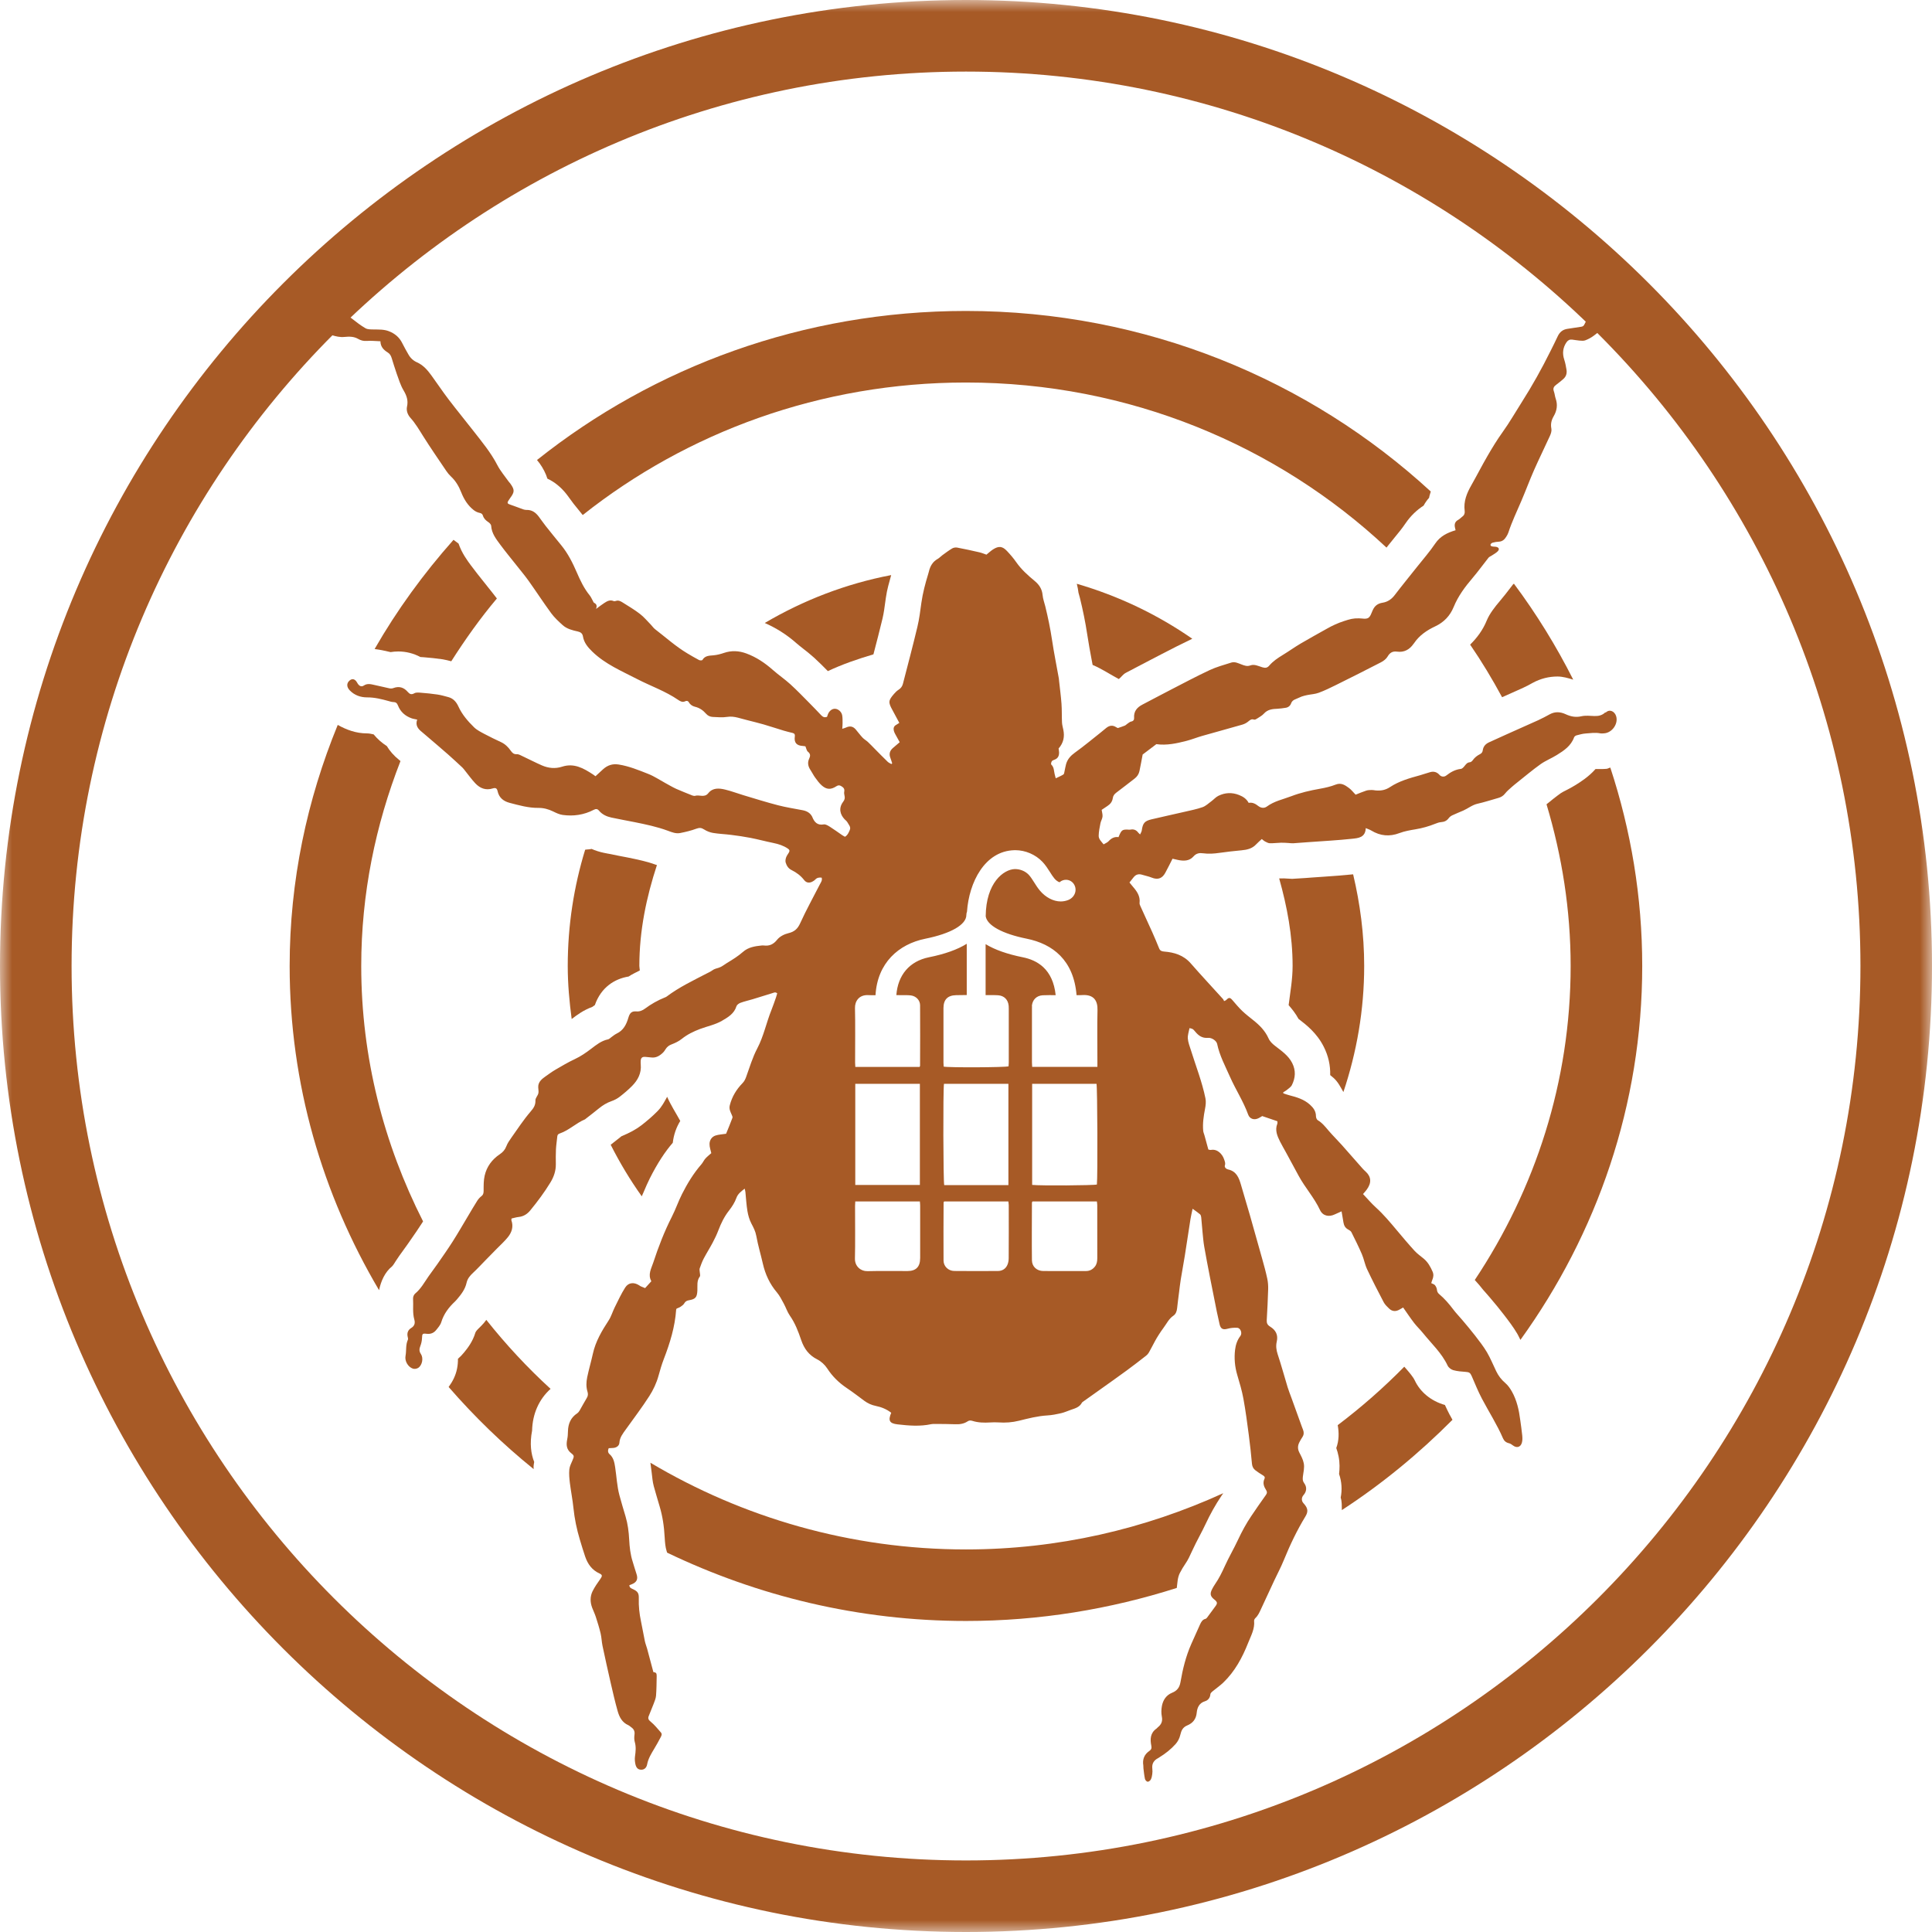 <svg height="80" viewBox="0 0 80 80" width="80" xmlns="http://www.w3.org/2000/svg" xmlns:xlink="http://www.w3.org/1999/xlink"><mask id="a" fill="#fff"><path d="m0 0h80v80h-80z" fill="#fff" fill-rule="evenodd"/></mask><g fill="#a75a26" fill-rule="evenodd"><path d="m26.912 48.785c.305-.608.635-1.111.946-1.464.04-.344.15-.645.31-.905-.182-.333-.39-.65-.543-1-.114.2-.206.399-.402.598-.205.208-.43.4-.66.579-.223.172-.485.313-.828.456l-.409.323-.039.03c.377.746.806 1.459 1.287 2.135.028-.065.059-.129.086-.195.08-.19.161-.378.252-.558"/><path d="m44.659 24.547.058.212c.123.501.227 1.006.304 1.518.052.353.119.704.184 1.055l.038.201c.381.161.721.391 1.084.585.106-.081.169-.194.294-.259l.522-.274.616-.322.362-.188c.414-.214.829-.427 1.249-.626-1.444-1.002-3.055-1.774-4.782-2.276.034.131.056.258.07.373"/><path d="m56.029 36.204c-.411.042-.824.072-1.236.1l-.518.036-.207.016-.563.035c-.03 0-.311-.017-.34-.019l-.197.002c.326 1.161.556 2.36.556 3.624 0 .556-.098 1.085-.164 1.623.143.165.287.344.409.569.315.242.754.577 1.045 1.154.19.375.278.773.266 1.173.048.037.095.077.142.119.192.174.287.382.405.583.551-1.643.861-3.395.861-5.222 0-1.308-.169-2.574-.458-3.794"/><path d="m23.674 42.194c.208-.158.472-.361.851-.5.03-.022.065-.048.106-.075.26-.741.82-1.089 1.399-1.183.145-.098.307-.17.463-.252-.001-.063-.019-.122-.019-.185 0-1.467.294-2.855.728-4.178-.018-.007-.046-.014-.063-.02-.34-.126-.729-.209-1.165-.297l-.349-.067c-.21-.04-.418-.08-.624-.124-.179-.038-.347-.092-.504-.161-.087.022-.179.017-.267.033-.467 1.524-.721 3.14-.721 4.815 0 .746.067 1.475.163 2.195"/><path d="m20.38 24.531-.159-.199-.213-.268c-.163-.203-.325-.407-.512-.658-.15-.203-.37-.498-.509-.898-.093-.071-.149-.111-.208-.155-1.238 1.395-2.339 2.904-3.267 4.522.115.016.232.033.317.051l.343.076c.107-.017.214-.026.321-.026.324 0 .635.08.914.23.054.003.11.007.13.008.266.022.532.048.796.087.111.017.236.052.353.081.577-.904 1.197-1.78 1.889-2.6-.064-.084-.128-.169-.195-.251"/><path d="m27.696 32.532.004-.006h-.004z"/><path d="m65.673 30.397-.004-.004v.004z"/><path d="m22.625 21.812-.004.004.004-.002z"/><path d="m16.233 52.439c.062-.064.104-.145.153-.219l.143-.213.194-.269.163-.227.124-.179c.162-.233.324-.466.477-.706.01-.017.02-.035.031-.052-1.623-3.199-2.56-6.778-2.56-10.574 0-2.989.592-5.841 1.625-8.486l-.048-.04c-.233-.187-.399-.383-.517-.58-.208-.134-.392-.297-.547-.485-.103-.025-.198-.041-.278-.041-.442 0-.841-.145-1.208-.351-1.27 3.094-1.991 6.456-1.991 9.983 0 4.885 1.359 9.46 3.702 13.424.08-.381.24-.743.534-.983"/><path d="m60.035 58.596c-.072-.137-.139-.277-.204-.419-.576-.162-1.024-.54-1.244-1.008-.078-.167-.25-.362-.439-.577-.856.871-1.775 1.679-2.756 2.42.056.313.056.632-.06.948.038.104.071.22.096.347.054.274.045.514.02.728.11.316.132.653.067.977.054.169.044.344.048.518 1.665-1.083 3.193-2.345 4.581-3.739-.035-.065-.073-.129-.107-.195"/><path d="m48.865 65.117c.065-.125.137-.249.217-.363.111-.161.192-.336.273-.517.1-.219.211-.434.323-.648.08-.152.159-.304.233-.462.207-.442.424-.828.661-1.178l.08-.119c-3.238 1.478-6.841 2.329-10.654 2.329-4.791 0-9.257-1.328-13.066-3.59.021.144.038.282.054.419.022.184.036.37.085.551.071.259.148.516.243.838.117.392.184.804.21 1.298.01.181.026.386.078.545l.022.072c3.737 1.794 7.928 2.829 12.374 2.829 3.05 0 5.98-.491 8.73-1.368.03-.213.025-.425.136-.636"/><path d="m33.252 26.856c.158.123.313.246.462.381.195.177.381.365.566.552.604-.285 1.238-.501 1.887-.694.128-.494.258-.987.376-1.482.054-.229.084-.464.116-.699l.022-.156c.05-.362.14-.645.221-.945-1.879.359-3.639 1.043-5.235 1.983.456.202.891.466 1.312.838.088.078.182.15.275.223z"/><path d="m39.999 77.037c-20.42 0-37.035-16.615-37.035-37.038 0-20.42 16.615-37.035 37.035-37.035 20.423 0 37.038 16.615 37.038 37.035 0 20.423-16.615 37.038-37.038 37.038m-39.999-37.038c0 22.058 17.943 40.001 39.999 40.001 22.058 0 40.001-17.943 40.001-40.001 0-22.055-17.943-39.999-40.001-39.999-22.055 0-39.999 17.943-39.999 39.999z" mask="url(#a)"/><path d="m66.52 31.835c-.069.006-.142.01-.213.01h-.091c-.045 0-.098 0-.149-.001-.295.333-.628.538-.846.674-.126.077-.256.147-.388.214-.069.036-.142.068-.207.114-.202.144-.395.301-.588.458.638 2.129.999 4.37.999 6.695 0 4.789-1.469 9.244-3.97 13.003.094.108.187.203.284.33.043.059.094.111.142.166l.175.201.097.115c.161.19.321.381.509.627.198.257.395.517.557.792.047.08.082.166.126.249 3.169-4.395 5.044-9.728 5.044-15.483 0-2.863-.468-5.621-1.321-8.214-.056.009-.101.046-.159.051"/><path d="m65.143 28.141c-.705-1.395-1.523-2.723-2.455-3.972-.011.007-.026.022-.036.029l-.094.122c-.149.195-.299.388-.457.574-.201.237-.422.517-.537.798-.159.391-.401.718-.689 1.001.481.7.919 1.429 1.323 2.177l.1-.044.777-.348c.127-.058.249-.125.396-.205.32-.173.663-.26 1.02-.26.219 0 .435.063.652.13"/><path d="m22.343 19.183c.15.212.258.424.324.637.275.128.557.337.812.67l.153.208.12.162.377.467c4.323-3.427 9.851-5.488 15.869-5.488 6.766 0 12.903 2.614 17.414 6.836l.097-.122.234-.29c.156-.19.312-.379.448-.58.226-.335.49-.574.758-.747.062-.116.137-.224.227-.324.013-.095.048-.171.069-.26-5.023-4.62-11.792-7.476-19.248-7.476-6.737 0-12.924 2.319-17.761 6.172.035.043.083.102.106.135"/><path d="m22.094 60.718c.006-.064.014-.124.026-.182-.132-.332-.192-.759-.087-1.298.016-.697.288-1.3.765-1.728-.965-.883-1.851-1.838-2.661-2.857-.028.035-.068.092-.092.119-.036.043-.155.17-.197.208-.094.088-.15.158-.163.202-.116.386-.334.654-.464.815-.078.098-.165.187-.258.267.001.137-.01.275-.038.412-.056.281-.184.532-.348.756 1.069 1.231 2.245 2.371 3.521 3.401.001-.042-.008-.071-.004-.114"/><path d="m45.421 49.048c-.137.039-2.34.054-2.682.016v-4.186h2.665c.038.144.051 3.872.016 4.17zm-.085 3.401c-.094.118-.216.182-.369.182-.589-0-1.178.003-1.767-.001-.266-.002-.466-.18-.47-.444-.009-.621-.002-1.764-0-2.386 0-.012.009-.023.02-.05h2.67c.006.06.015.11.015.16.001.557 0 1.635.001 2.192 0.0.126-.019.246-.1.347zm-2.609-10.788c.021-.259.189-.433.449-.449.174-.01.35-.004.525-.005.004-0.0.008 0 .012-0-.114-1.093-.776-1.451-1.36-1.568-.645-.13-1.161-.312-1.541-.544v2.11c.017.001.033.001.05.001.156.002.312-.005.467.006.253.017.414.183.438.436.004.039.004.078.004.117 0.0.558 0 1.681-0 2.239-0.0.051-.006.102-.009.15-.141.046-2.454.057-2.686.013-.003-.054-.009-.11-.009-.167-.001-.564-.001-1.694-0-2.258.001-.351.172-.526.522-.534.147-.003.295-.004.442-.006v-2.122c-.382.238-.906.426-1.564.558-.81.163-1.29.74-1.351 1.568.094-0.0.185-0.0.275.001.11.001.221-.002.33.012.211.028.376.195.378.406.006.648.001 1.862-.001 2.51 0 .011-.01.022-.022.045h-2.659c-.004-.065-.009-.122-.009-.178-.001-.564.011-1.694-.005-2.258-.008-.288.171-.555.541-.538.101.005.203.004.309.003.076-1.332.952-2.114 2.06-2.338 1.066-.215 1.702-.583 1.702-.984 0-.048.009-.094.026-.139.085-1.207.731-2.51 1.959-2.543.001-0.0.038-.001.04-.001.419 0 .84.181 1.127.484.127.135.218.278.314.428.059.095.116.185.182.263.061.073.143.132.211.154.007-.007.015-.013.023-.02.068-.053.154-.083.241-.083.122 0 .234.055.309.151.082.107.11.243.074.374-.038.14-.147.258-.292.314-.099.038-.203.058-.307.058-.303 0-.624-.167-.859-.446-.096-.115-.171-.232-.245-.351-.073-.115-.142-.223-.218-.305-.142-.15-.35-.239-.576-.239h-.001c-.462.013-1.197.561-1.207 1.956.057.378.691.725 1.696.927 1.079.217 1.949.888 2.066 2.339.078.001.156.001.233-.004.492-.032.645.243.634.626-.016.518-.004 1.603-.004 2.122v.224h-2.701c-.004-.067-.009-.124-.009-.181-.001-.558-0-1.681-0-2.239 0-.032-.001-.065.002-.097zm-3.639 3.218h2.668v4.193h-2.658c-.041-.135-.051-3.955-.01-4.193zm2.68 7.223c-.001.094-.018.196-.057.281-.073.16-.213.245-.389.246-.603.004-1.205.005-1.808-.001-.243-.002-.441-.188-.444-.428-.007-.629 0-1.779.002-2.408 0-.011.011-.022.023-.043h2.659c.006.059.016.109.016.159.001.558.003 1.637-.002 2.194zm-6.353-3.035h2.675v-4.189h-2.675zm2.686 3.035c-.001.355-.172.528-.521.529-.551.002-1.102-.01-1.652.005-.274.008-.538-.188-.527-.533.016-.551.004-1.623.005-2.174 0-.057.006-.114.009-.179h2.675c.005.066.012.122.012.178.001.551.002 1.624 0 2.174zm28.368-22.603c-.124.121-.276.156-.446.15-.181-.007-.37-.029-.542.01-.238.055-.443.011-.655-.087-.213-.098-.433-.114-.65.003-.159.086-.318.173-.483.248-.424.193-.85.379-1.275.57-.252.113-.504.229-.756.343-.145.066-.243.169-.264.333-.01.076-.047.125-.12.162-.115.058-.216.137-.293.246-.027.039-.077.083-.12.086-.116.008-.165.088-.227.163-.039.047-.093.107-.145.112-.236.026-.427.134-.608.276-.086.067-.208.053-.276-.025-.106-.12-.235-.158-.384-.118-.143.038-.282.092-.425.131-.431.118-.865.24-1.24.488-.195.129-.388.16-.605.139-.051-.005-.103-.019-.154-.017-.076.002-.156.002-.227.025-.15.049-.296.112-.441.169-.103-.105-.179-.207-.277-.278-.16-.117-.319-.231-.55-.139-.208.083-.433.132-.654.172-.402.071-.797.161-1.179.307-.342.131-.708.202-1.012.427-.113.083-.247.067-.362-.023-.115-.09-.237-.157-.394-.127-.09-.166-.225-.257-.397-.325-.299-.118-.584-.101-.861.035-.107.053-.19.153-.289.225-.119.087-.231.197-.366.244-.243.085-.499.134-.75.193-.453.105-.907.202-1.36.31-.292.069-.362.161-.405.467-.007.049-.04.094-.068.158-.042-.04-.063-.055-.078-.075-.081-.111-.188-.152-.323-.124-.037.008-.077.001-.115-.001-.201-.007-.247.02-.331.201-.016.034-.029.069-.047.111-.174-.025-.301.049-.413.171-.05.054-.128.082-.204.128-.093-.117-.206-.215-.204-.356.003-.173.04-.347.073-.518.018-.094.077-.182.086-.276.009-.091-.023-.186-.036-.278.083-.056.162-.11.243-.163.12-.078.199-.183.219-.327.013-.095.065-.163.142-.221.254-.19.502-.387.755-.58.108-.082.18-.188.207-.318.049-.231.09-.463.132-.683.192-.145.381-.289.567-.429.43.06.841-.032 1.248-.136.218-.056.428-.142.645-.204.553-.158 1.108-.308 1.661-.467.084-.024.17-.066.238-.121.078-.062.138-.129.255-.088.036.013.098-.026.14-.053.092-.06.194-.115.266-.195.156-.174.354-.195.565-.202.109-.004.218-.024.326-.038.114-.014.198-.081.234-.182.035-.099.099-.143.188-.177.085-.031.164-.078.249-.108.077-.028.158-.047.239-.063.157-.032.323-.039.471-.094.242-.09.475-.203.707-.318.625-.31 1.25-.623 1.87-.944.105-.054.215-.138.273-.237.095-.162.205-.229.393-.204.291.039.514-.084.68-.32.007-.011.017-.02.024-.031.217-.323.531-.534.871-.694.369-.173.62-.441.77-.808.184-.45.469-.831.781-1.197.23-.27.437-.56.659-.838.033-.041.091-.061.137-.092.084-.057.178-.104.247-.176.084-.087.045-.165-.079-.186-.038-.006-.078-.004-.116-.009-.053-.007-.115-.018-.104-.086.005-.03.055-.066.091-.076.081-.022.165-.037.249-.04.147-.006.239-.088.31-.204.034-.055.068-.112.088-.173.147-.45.351-.875.537-1.309.183-.427.344-.865.532-1.29.209-.473.439-.936.653-1.408.041-.09.077-.204.059-.296-.038-.192.001-.353.097-.517.133-.228.171-.471.081-.729-.034-.097-.039-.204-.075-.3-.049-.13.005-.206.105-.278.099-.072.193-.152.286-.232.118-.102.157-.237.132-.387-.023-.14-.049-.281-.093-.415-.084-.256-.06-.492.091-.716.057-.084.131-.125.23-.114.103.011.204.034.307.041.081.006.171.017.244-.011.119-.045.235-.107.338-.182.213-.155.417-.323.623-.487.019-.016.032-.041.045-.063.08-.137.043-.27-.095-.345-.253-.137-.609-.075-.791.149-.064.078-.113.172-.155.265-.031.07-.074.094-.146.103-.185.024-.369.059-.554.084-.199.027-.328.136-.41.315-.095.205-.197.407-.298.609-.36.726-.754 1.432-1.189 2.115-.264.414-.507.842-.795 1.242-.226.314-.428.647-.623.983-.231.397-.439.808-.666 1.207-.189.332-.332.673-.279 1.067.013.095-.014.178-.098.238-.058.041-.105.1-.166.132-.139.074-.17.185-.137.327.008.035.017.07.025.105-.344.103-.637.244-.845.553-.227.337-.498.644-.751.964-.31.391-.626.776-.928 1.172-.13.17-.296.28-.494.311-.204.032-.329.126-.412.307-.053.116-.095.269-.189.325-.096.057-.251.018-.379.016-.252-.005-.372.031-.635.117-.242.079-.469.183-.689.308-.366.207-.736.407-1.097.621-.255.151-.496.325-.75.479-.2.122-.393.252-.545.43-.086.102-.169.108-.291.071-.158-.048-.327-.137-.488-.078-.142.052-.247.008-.366-.036-.138-.051-.278-.128-.43-.08-.302.096-.612.179-.898.313-.556.26-1.098.55-1.644.831-.38.195-.756.398-1.135.595-.226.117-.367.28-.346.553.005.07-.027.133-.12.149-.056.01-.107.058-.158.091-.037.024-.067.061-.107.078-.088.037-.18.064-.287.101-.013-.006-.044-.017-.071-.035-.146-.097-.282-.073-.411.031-.081.065-.159.133-.24.197-.351.277-.694.564-1.056.824-.178.128-.31.272-.368.48-.028.099-.042.203-.065.303-.01.043-.015.104-.044.122-.095.059-.2.102-.318.159-.021-.079-.035-.127-.046-.176-.032-.136-.022-.284-.14-.394-.019-.018-.001-.099.023-.135.021-.033.072-.051.113-.066.144-.053.192-.164.188-.306-.002-.057-.014-.114-.02-.157.207-.235.255-.494.195-.781-.021-.099-.049-.199-.054-.299-.012-.259-.002-.519-.021-.777-.023-.315-.066-.629-.1-.944-.004-.032-.003-.065-.009-.096-.095-.533-.203-1.064-.283-1.6-.07-.467-.166-.928-.278-1.386-.038-.156-.098-.31-.112-.469-.023-.252-.142-.432-.331-.588-.279-.231-.549-.472-.759-.773-.114-.164-.246-.318-.383-.463-.192-.205-.343-.219-.58-.068-.09.058-.169.134-.273.217-.081-.027-.181-.071-.287-.096-.307-.071-.616-.139-.926-.197-.065-.012-.15.002-.207.036-.144.085-.278.188-.413.286-.063.045-.115.108-.182.145-.209.116-.314.299-.367.522-.009.038-.019.075-.031.112-.12.39-.224.782-.281 1.187-.046.332-.086.667-.164.992-.189.791-.397 1.578-.601 2.365-.026.1-.086.184-.181.243-.07.044-.131.107-.186.17-.239.275-.244.351-.065.672.096.173.188.35.284.529-.051.032-.087.059-.126.08-.105.054-.125.144-.101.247.011.049.036.096.06.142.057.107.118.213.183.331-.103.088-.196.165-.287.245-.125.11-.162.243-.1.402.029.075.051.152.076.228-.011.01-.021.02-.032.03-.051-.03-.11-.052-.152-.092-.186-.18-.367-.365-.549-.549-.091-.091-.178-.186-.273-.273-.07-.065-.157-.112-.222-.181-.101-.107-.188-.228-.284-.34-.113-.13-.241-.152-.4-.078-.043.02-.09.031-.156.053.006-.097.014-.166.013-.235-.001-.108.003-.218-.016-.324-.028-.149-.164-.264-.293-.27-.126-.006-.243.085-.301.235-.013.035-.024.07-.033.098-.104.039-.174.006-.238-.061-.165-.173-.329-.347-.498-.516-.259-.261-.514-.527-.786-.774-.23-.209-.489-.384-.722-.59-.328-.29-.682-.529-1.096-.682-.312-.115-.618-.129-.929-.023-.141.048-.28.084-.431.099-.166.016-.355.007-.461.194-.012.021-.099.022-.136.003-.166-.087-.328-.182-.489-.278-.48-.287-.894-.662-1.336-1.001-.066-.05-.113-.125-.172-.185-.149-.151-.286-.319-.453-.447-.23-.177-.481-.326-.727-.48-.08-.05-.17-.096-.274-.056-.028.011-.068.013-.095.002-.148-.063-.266.008-.381.082-.102.065-.197.141-.342.246.054-.137.016-.206-.077-.252-.029-.014-.041-.062-.06-.095-.042-.073-.074-.153-.127-.217-.231-.285-.387-.612-.53-.944-.173-.4-.366-.786-.643-1.126-.217-.266-.434-.532-.647-.801-.101-.127-.191-.262-.289-.391-.127-.166-.279-.281-.507-.274-.092.003-.186-.045-.277-.076-.128-.043-.252-.098-.381-.138-.139-.043-.155-.077-.072-.196.018-.026.034-.055.054-.081.187-.251.19-.341.015-.59-.026-.037-.06-.069-.086-.106-.156-.222-.336-.43-.459-.669-.267-.517-.635-.959-.988-1.412-.342-.439-.696-.869-1.033-1.312-.247-.324-.473-.664-.713-.994-.161-.221-.336-.424-.598-.54-.149-.066-.27-.179-.351-.325-.085-.153-.175-.303-.251-.46-.12-.247-.308-.406-.562-.503-.207-.079-.418-.066-.631-.071-.113-.002-.244.002-.335-.051-.2-.116-.385-.262-.568-.405-.271-.212-.56-.241-.877-.123-.088.033-.188.037-.283.05-.057.008-.119-.001-.173.017-.162.055-.205.198-.065.286.172.109.296.259.442.39.037.034.088.058.136.073.167.051.336.091.515.073.103-.01.208-.016.31-.004.086.01.176.037.251.08.116.067.227.1.366.089.184-.015.37.008.567.014.002.233.14.363.301.463.094.058.133.136.163.228.07.214.13.431.206.642.086.237.159.485.286.698.129.217.201.418.145.673-.037.168.025.338.143.469.205.228.357.489.519.747.31.493.641.972.967 1.454.054.08.117.157.187.222.199.185.33.41.429.661.113.286.273.545.52.737.068.053.154.095.238.112.076.015.119.046.139.112.038.126.125.205.231.275.049.033.108.095.111.147.019.318.207.552.382.789.215.29.445.568.669.851.168.214.344.422.502.643.315.443.612.9.933 1.338.133.181.303.337.47.489.177.161.407.218.635.268.114.025.191.084.209.2.043.266.206.456.389.634.531.516 1.206.799 1.847 1.131.568.294 1.179.503 1.711.869.083.057.177.11.29.054.058-.029.117-.017.151.045.058.104.152.159.262.186.184.045.328.148.45.288.073.084.17.125.273.131.2.01.405.028.601-.002.155-.024.294-.005.438.031.131.034.262.07.393.104.225.059.451.111.674.176.279.081.555.174.834.258.123.037.248.066.373.097.077.02.099.065.088.144-.038.256.072.381.336.394.043.002.086.013.103.015.039.091.05.182.102.222.112.089.106.176.053.289-.08.169-.043.327.059.477.065.096.113.202.181.295.087.119.174.243.284.339.199.174.377.178.601.032.076-.05.131-.051.21-.002.088.054.137.108.118.217-.01.056-.005.118.01.173.027.097.004.175-.055.253-.206.272-.118.536.055.721.04.043.092.078.119.127.053.1.155.195.101.319-.044.103-.088.215-.2.283-.041-.023-.082-.043-.118-.068-.166-.113-.327-.233-.497-.34-.08-.05-.183-.118-.263-.104-.267.047-.39-.094-.476-.307-.002-.006-.005-.012-.008-.018-.083-.156-.222-.229-.388-.262-.341-.067-.687-.118-1.023-.206-.481-.124-.955-.274-1.431-.416-.253-.076-.501-.171-.758-.233-.249-.06-.514-.084-.698.149-.16.202-.372.052-.551.11-.037.012-.086-.012-.13-.021-.006-.001-.011-.006-.017-.009-.209-.086-.421-.165-.627-.258-.158-.072-.308-.163-.461-.246-.232-.126-.454-.277-.698-.373-.4-.158-.801-.324-1.232-.391-.249-.039-.458.031-.641.197-.105.095-.208.191-.314.289-.04-.029-.07-.053-.103-.074-.39-.255-.784-.483-1.281-.321-.283.092-.567.063-.836-.054-.266-.116-.524-.251-.788-.374-.081-.038-.169-.094-.251-.089-.128.007-.188-.057-.25-.145-.106-.15-.232-.275-.402-.355-.229-.107-.457-.215-.679-.334-.153-.082-.317-.162-.439-.281-.258-.253-.496-.528-.649-.864-.083-.182-.209-.33-.413-.385-.149-.04-.299-.084-.451-.107-.23-.035-.463-.057-.695-.075-.088-.007-.193-.018-.262.022-.126.071-.196.036-.279-.06-.161-.185-.358-.244-.595-.153-.051.02-.116.019-.171.007-.189-.038-.376-.09-.565-.127-.16-.031-.319-.097-.485.014-.096.064-.181.023-.248-.074-.026-.037-.043-.081-.073-.114-.084-.095-.177-.099-.272-.016-.126.11-.121.266.012.404.197.205.454.291.72.29.311-.001.6.072.892.153.062.017.126.04.189.04.106.001.156.043.196.145.102.261.299.435.562.528.07.025.146.034.233.054-.084.235.031.382.192.51.071.057.139.117.207.176.295.253.591.503.883.76.199.175.392.356.586.536.038.035.068.078.101.118.146.181.28.372.439.54.194.205.431.301.721.21.117-.037.174-.007.2.113.06.277.249.419.502.485.388.101.777.212 1.182.208.221-.002.419.052.615.147.127.062.261.127.398.145.445.061.877-.001 1.28-.21.088-.046.153-.05.221.031.134.162.318.245.516.288.315.068.633.123.949.187.469.094.938.192 1.389.359.164.061.333.129.509.094.227-.045.455-.1.671-.18.125-.046.207-.041.318.031.11.071.244.124.373.145.248.041.501.049.75.081.269.034.537.072.803.124.316.062.628.147.944.211.217.044.421.11.605.236.071.048.074.098.035.163-.04.066-.089.13-.114.202-.022.064-.035.143-.018.205.038.132.11.249.242.314.205.101.383.233.526.418.095.123.233.13.365.047.033-.021.068-.041.093-.07.073-.081.162-.092.265-.08.036.115-.032.195-.074.278-.273.536-.567 1.062-.815 1.61-.108.238-.243.354-.491.413-.168.04-.356.136-.461.267-.154.193-.318.27-.55.242-.032-.004-.065-.003-.097 0-.279.029-.552.07-.774.268-.096.085-.2.161-.306.234-.117.08-.239.152-.36.227-.109.067-.213.155-.332.192-.092.029-.182.046-.263.106-.072.054-.157.091-.237.132-.568.295-1.148.57-1.662.958-.02.015-.045.025-.069.034-.296.118-.57.274-.826.464-.102.075-.215.126-.359.114-.187-.015-.269.061-.327.26-.082.281-.205.527-.488.66-.081.038-.15.101-.225.153-.042.029-.081.074-.127.084-.278.057-.49.229-.706.394-.212.161-.427.31-.671.424-.275.128-.538.284-.8.437-.145.084-.28.185-.417.281-.134.095-.266.199-.295.369-.018.105.023.22.002.324-.021.104-.126.2-.122.297.008.202-.078.323-.206.472-.29.338-.535.714-.793 1.078-.078.11-.158.225-.205.35-.056.148-.146.248-.276.335-.317.213-.537.509-.622.882-.046.198-.043.41-.043.616-0.0.099-.01.172-.093.236-.065.051-.125.116-.169.186-.132.207-.255.42-.381.631-.213.355-.418.714-.64 1.062-.201.316-.418.623-.632.932-.118.17-.245.334-.363.504-.174.249-.317.519-.558.718-.052.043-.09.137-.086.205.018.29-.029.584.052.87.041.145.012.264-.13.35-.128.078-.179.2-.147.352.009.044.027.098.011.133-.1.214-.056.448-.098.67-.041.213.105.463.308.528.064.021.161.005.218-.033.168-.111.224-.407.109-.576-.076-.112-.068-.21-.022-.328.039-.1.064-.21.069-.317.008-.19.011-.211.196-.189.167.019.295-.037.394-.16.08-.1.172-.204.208-.322.106-.348.314-.619.574-.861.028-.026.054-.056.079-.086.172-.203.336-.415.394-.681.039-.176.142-.297.268-.414.18-.167.346-.349.518-.524.154-.157.308-.313.461-.47.158-.162.329-.313.469-.489.159-.2.233-.432.141-.692-.007-.02.005-.048.008-.076.1-.022.193-.052.288-.062.207-.021.363-.122.491-.28.3-.366.582-.745.829-1.15.141-.231.226-.479.224-.753-.002-.207-.006-.415.005-.622.009-.179.039-.358.056-.537.007-.069.046-.098.108-.119.382-.132.671-.431 1.043-.584.006-.002.009-.009.014-.013.188-.147.378-.292.563-.443.157-.128.325-.23.518-.297.12-.042.239-.104.339-.182.179-.139.353-.286.512-.447.239-.243.391-.529.358-.886-.005-.051-.005-.104-.002-.155.008-.123.065-.171.186-.162.084.007.168.014.251.024.2.025.351-.07.485-.199.046-.044.081-.101.116-.155.058-.089.132-.146.237-.186.149-.057.3-.128.423-.227.232-.186.49-.311.764-.414.302-.114.622-.173.906-.339.255-.149.501-.293.597-.601.019-.06.101-.118.167-.142.163-.06.333-.097.5-.147.272-.082.542-.167.813-.251.066-.02.131-.063.208.007-.015.052-.029.108-.048.161-.063.177-.122.356-.192.53-.212.524-.32 1.084-.588 1.592-.194.369-.314.777-.457 1.172-.036.1-.077.186-.152.263-.252.259-.435.556-.526.914-.039.153.02.259.073.381.019.044.049.101.036.139-.084.229-.179.454-.263.661-.163.026-.307.031-.439.074-.154.051-.243.189-.247.344-.004.134.049.269.073.385-.087.079-.174.145-.245.225-.064.071-.102.165-.165.237-.325.374-.581.794-.803 1.234-.154.305-.264.632-.419.936-.312.613-.559 1.253-.772 1.904-.08.243-.233.49-.078.768-.09.1-.176.194-.259.285-.073-.03-.127-.05-.179-.074-.023-.01-.044-.027-.066-.041-.215-.139-.444-.121-.579.091-.166.26-.296.544-.434.821-.089.178-.144.377-.252.542-.281.43-.54.866-.652 1.376-.072.328-.168.65-.236.979-.04.196-.048.398.013.596.028.09.024.173-.03.26-.105.17-.196.348-.297.521-.025.043-.06.087-.101.114-.267.177-.374.433-.381.743-.003.109-.008.221-.03.327-.047.229-.038.428.173.588.125.095.111.131.045.287-.053.124-.12.251-.132.382-.017.185.001.376.024.562.043.345.112.686.147 1.031.046.446.136.88.265 1.308.071.235.14.47.22.702.106.31.282.56.596.702.126.057.114.111.032.227-.116.163-.232.328-.32.506-.108.218-.104.452-.019.681.047.127.109.25.151.379.073.227.145.455.2.687.04.169.043.346.079.517.108.512.221 1.023.338 1.532.09.39.179.781.288 1.166.069.245.183.472.44.585.046.021.085.06.127.09.104.073.149.166.131.299-.013.101-.016.212.012.308.058.201.037.395.009.596-.015.106-.006.22.017.325.037.163.12.228.248.227.113-.001.21-.073.237-.219.045-.243.171-.444.294-.649.09-.15.176-.302.257-.458.034-.066.084-.144.019-.217-.136-.154-.265-.318-.423-.446-.089-.072-.119-.13-.084-.224.066-.175.143-.346.209-.521.04-.108.088-.218.097-.33.021-.27.022-.542.027-.813.001-.044-.003-.102-.03-.128-.03-.03-.088-.032-.107-.037-.089-.335-.173-.653-.259-.97-.029-.105-.072-.207-.094-.314-.057-.272-.103-.546-.16-.818-.066-.311-.101-.625-.091-.943.007-.219-.04-.296-.24-.389-.069-.032-.147-.057-.151-.164.031-.012.059-.023.088-.034.223-.086.282-.22.205-.442-.057-.165-.102-.333-.155-.499-.096-.298-.129-.604-.145-.916-.017-.323-.057-.644-.15-.956-.087-.291-.174-.581-.253-.874-.103-.382-.118-.778-.178-1.166-.031-.198-.066-.396-.232-.54-.077-.067-.074-.156-.035-.247.072-.004.137-.004.201-.011.125-.013.234-.091.242-.213.014-.223.143-.381.263-.549.327-.458.669-.907.973-1.38.166-.258.302-.548.383-.843.065-.237.133-.47.221-.698.254-.659.461-1.33.51-2.04.001-.012.01-.023.019-.046.051-.023.115-.043.167-.078.057-.039.12-.084.152-.142.047-.086.114-.112.201-.127.269-.047.327-.128.34-.404.009-.194-.034-.398.101-.576.029-.039 0-.122-.002-.185-.002-.05-.019-.105-.004-.149.049-.139.099-.28.167-.41.117-.223.253-.436.371-.659.087-.165.169-.334.235-.508.111-.293.246-.571.439-.817.129-.165.239-.335.311-.533.058-.162.189-.261.341-.379.015.071.027.106.03.142.027.263.04.529.084.79.03.176.081.357.163.513.088.166.169.321.204.514.069.386.184.764.271 1.147.101.443.285.841.582 1.191.115.136.197.302.283.46.09.164.147.349.253.501.219.312.35.661.471 1.016.12.352.318.623.662.796.161.081.314.221.413.373.216.334.488.598.815.817.247.166.483.348.722.525.143.106.298.176.474.212.234.047.453.136.641.284-.138.323-.074.441.262.48.464.053.928.092 1.392-.008.05-.011.103-.01.155-.009.279.002.558-.001.836.012.187.008.361-.016.519-.12.063-.042.121-.043.199-.019.237.076.484.079.731.065.115-.007.232-.01.347-.002.287.02.569-0.0.847-.069.388-.096.775-.197 1.178-.22.192-.011.383-.05.571-.093.137-.032.268-.093.402-.139.178-.061.362-.11.458-.298.008-.016.027-.027.043-.038.221-.157.443-.313.663-.471.384-.274.77-.546 1.151-.825.271-.198.536-.405.801-.611.045-.035.086-.081.114-.131.089-.158.17-.32.257-.479.046-.085.096-.168.148-.249.063-.098.127-.196.197-.288.131-.174.222-.379.413-.508.097-.066.14-.18.153-.303.023-.218.052-.436.08-.654.023-.18.042-.36.071-.538.053-.33.116-.659.169-.99.08-.504.154-1.01.234-1.514.02-.126.05-.249.088-.429.127.093.222.156.308.23.029.025.044.078.048.119.021.205.034.41.055.615.02.199.035.399.069.596.074.426.156.851.239 1.276.092.475.187.949.283 1.422.036.178.075.355.117.531.046.191.144.23.327.18.128-.035.268-.048.401-.04.142.008.219.226.13.341-.131.168-.195.374-.218.57-.042.346-.012.696.089 1.038.097.328.196.658.257.993.092.501.157 1.008.224 1.513.052.391.093.783.129 1.176.011.113.054.201.138.266.096.075.199.141.303.204.061.037.113.075.077.152-.083.176-.022.327.072.474.043.068.039.122-.011.193-.208.288-.409.582-.608.876-.21.311-.389.64-.548.981-.172.369-.38.722-.548 1.093-.118.261-.243.515-.406.75-.044.063-.082.131-.118.2-.101.193-.078.298.093.434.131.105.135.155.034.289-.113.149-.22.302-.332.451-.018.024-.044.052-.07.058-.123.029-.177.125-.223.226-.123.271-.244.542-.365.814-.224.506-.355 1.039-.448 1.581-.039.224-.141.357-.35.441-.239.097-.373.3-.419.546-.027.144-.031.301-.002.444.038.194-.025.326-.168.439-.02.016-.034.04-.055.054-.258.179-.268.439-.214.707.021.103-.001.163-.077.215-.216.148-.295.351-.254.606.006.038-0.0.078.005.117.019.147.032.296.064.44.01.047.067.109.11.115.04.005.106-.045.129-.088.036-.066.052-.145.062-.221.011-.077.012-.156.003-.233-.025-.208.065-.348.245-.438.017-.009.032-.022.049-.032.25-.153.479-.335.673-.552.091-.102.16-.24.191-.373.043-.181.097-.315.289-.395.223-.092.367-.256.392-.529.019-.201.099-.399.342-.472.125-.038.212-.14.223-.291.003-.041.048-.085.085-.115.148-.124.31-.233.449-.366.481-.463.789-1.035 1.032-1.65.116-.294.277-.572.245-.907-.004-.037.024-.088.053-.115.108-.101.166-.23.226-.36.183-.4.369-.798.556-1.197.132-.281.279-.556.396-.844.254-.624.542-1.23.893-1.806.122-.2.103-.335-.048-.513-.021-.025-.045-.047-.062-.075-.058-.098-.045-.211.033-.299.13-.148.147-.331.026-.493-.066-.088-.065-.167-.054-.27.02-.183.074-.361.037-.553-.032-.165-.111-.303-.183-.444-.076-.149-.071-.285.001-.425.038-.074.079-.148.126-.217.063-.095.067-.193.028-.296-.018-.048-.038-.096-.055-.144-.142-.394-.285-.788-.427-1.182-.053-.146-.112-.29-.157-.438-.14-.458-.264-.921-.415-1.374-.058-.175-.076-.346-.037-.514.067-.285-.045-.484-.273-.624-.112-.069-.148-.145-.141-.268.024-.427.047-.853.059-1.281.004-.147-.007-.299-.038-.442-.058-.271-.131-.538-.206-.805-.167-.603-.337-1.206-.509-1.808-.121-.422-.251-.841-.371-1.263-.085-.296-.188-.568-.54-.643-.069-.015-.156-.084-.128-.168.031-.094-.005-.167-.03-.243-.074-.229-.286-.446-.547-.396-.034.007-.073-.011-.108-.017-.055-.203-.108-.396-.161-.588-.017-.062-.046-.123-.052-.186-.028-.306.017-.605.075-.906.028-.143.047-.299.018-.439-.139-.683-.396-1.333-.603-1.997-.05-.159-.115-.319-.127-.482-.011-.141.044-.286.07-.429.131.03.137.025.235.144.139.169.292.28.531.259.162-.014.353.127.378.25.101.487.337.922.535 1.37.233.526.552 1.011.749 1.556.067.186.253.24.431.151.057-.029.111-.064.152-.088.213.073.412.141.627.214 0 .028.011.07-.002.103-.107.27-.002.508.114.741.075.15.162.294.242.442.176.324.352.648.527.973.265.49.646.907.883 1.415.115.247.367.301.611.184.09-.043.182-.082.284-.127.029.173.055.318.078.462.021.129.077.229.198.292.05.026.108.063.132.111.15.301.301.602.433.91.086.201.122.424.215.622.218.462.451.916.689 1.368.052.099.141.182.224.262.136.13.289.127.445.032.042-.026.086-.049.135-.077.156.221.298.436.455.64.114.148.253.277.37.423.352.437.773.821 1.017 1.342.039.083.143.164.233.189.165.047.342.059.515.072.145.01.189.037.248.171.136.313.263.631.422.933.289.55.627 1.073.874 1.645.045.105.123.176.243.204.059.013.117.051.165.089.156.122.321.082.375-.11.027-.095.024-.204.014-.304-.02-.212-.055-.423-.082-.635-.053-.414-.141-.819-.349-1.185-.072-.127-.162-.255-.272-.349-.163-.138-.284-.299-.375-.488-.127-.262-.236-.535-.383-.785-.144-.244-.322-.469-.495-.694-.17-.22-.351-.432-.53-.645-.12-.144-.253-.277-.365-.427-.176-.234-.365-.454-.589-.642-.059-.049-.084-.105-.092-.182-.007-.065-.04-.135-.081-.186-.032-.04-.095-.054-.154-.085.016-.05.026-.093.043-.133.048-.112.063-.227.014-.339-.088-.203-.194-.396-.368-.541-.129-.107-.27-.205-.382-.328-.253-.276-.494-.564-.735-.851-.274-.327-.547-.654-.865-.942-.189-.171-.354-.368-.532-.555.046-.055.099-.111.145-.172.219-.293.196-.544-.037-.759-.043-.039-.086-.079-.124-.122-.287-.325-.572-.653-.861-.977-.177-.198-.367-.384-.54-.585-.139-.162-.267-.33-.456-.442-.044-.026-.076-.108-.076-.164 0-.207-.103-.348-.249-.48-.246-.222-.547-.311-.856-.39-.083-.021-.164-.052-.246-.079-.001-.015-.002-.031-.003-.046.046-.028.097-.052.138-.086.078-.066.176-.125.219-.21.148-.298.17-.602.013-.913-.16-.315-.443-.503-.706-.708-.116-.091-.216-.183-.275-.316-.136-.304-.36-.534-.616-.738-.161-.13-.326-.256-.476-.399-.144-.138-.272-.294-.403-.445-.099-.115-.149-.118-.259-.001-.012.013-.033.017-.086.043-.01-.021-.018-.056-.039-.08-.447-.495-.903-.982-1.342-1.484-.295-.338-.678-.455-1.099-.488-.105-.008-.169-.034-.209-.132-.09-.222-.183-.443-.28-.661-.161-.36-.328-.717-.49-1.076-.021-.046-.046-.099-.04-.145.034-.28-.111-.483-.28-.677-.045-.052-.087-.107-.138-.169.065-.082.12-.154.177-.223.093-.113.209-.142.349-.097.129.041.264.065.389.116.279.114.45.02.569-.199.1-.185.193-.373.299-.581.06.014.14.033.221.05.238.049.474.053.648-.146.115-.131.245-.151.401-.129.226.032.451.014.676-.018.301-.043.603-.077.905-.105.231-.021.446-.068.612-.248.069-.075.149-.14.233-.219.05.038.091.079.141.104.061.031.128.069.193.07.155.003.31-.018.465-.022.102-.003.205.007.307.012.065.003.129.015.194.011.213-.013.425-.031.638-.047.6-.044 1.201-.075 1.799-.139.252-.027.554-.046.568-.442.09.039.164.061.228.1.374.227.757.262 1.171.105.209-.079.436-.118.659-.155.282-.047.554-.123.819-.23.077-.031.159-.061.24-.067.132-.009.234-.053.315-.161.037-.05.092-.094.148-.12.151-.072.307-.132.46-.199.198-.088.367-.232.588-.282.29-.065.573-.159.859-.239.116-.032.208-.088.285-.187.079-.101.181-.183.277-.27.072-.065.149-.125.225-.186.319-.253.63-.517.961-.753.209-.149.455-.245.674-.381.298-.184.59-.379.718-.734.013-.035.061-.071.1-.081.124-.033.251-.069.378-.078.198-.014.398-.046.598-.007.056.011.117.005.175 0.0.327-.028.584-.395.491-.707-.059-.198-.268-.313-.432-.152z"/></g></svg>